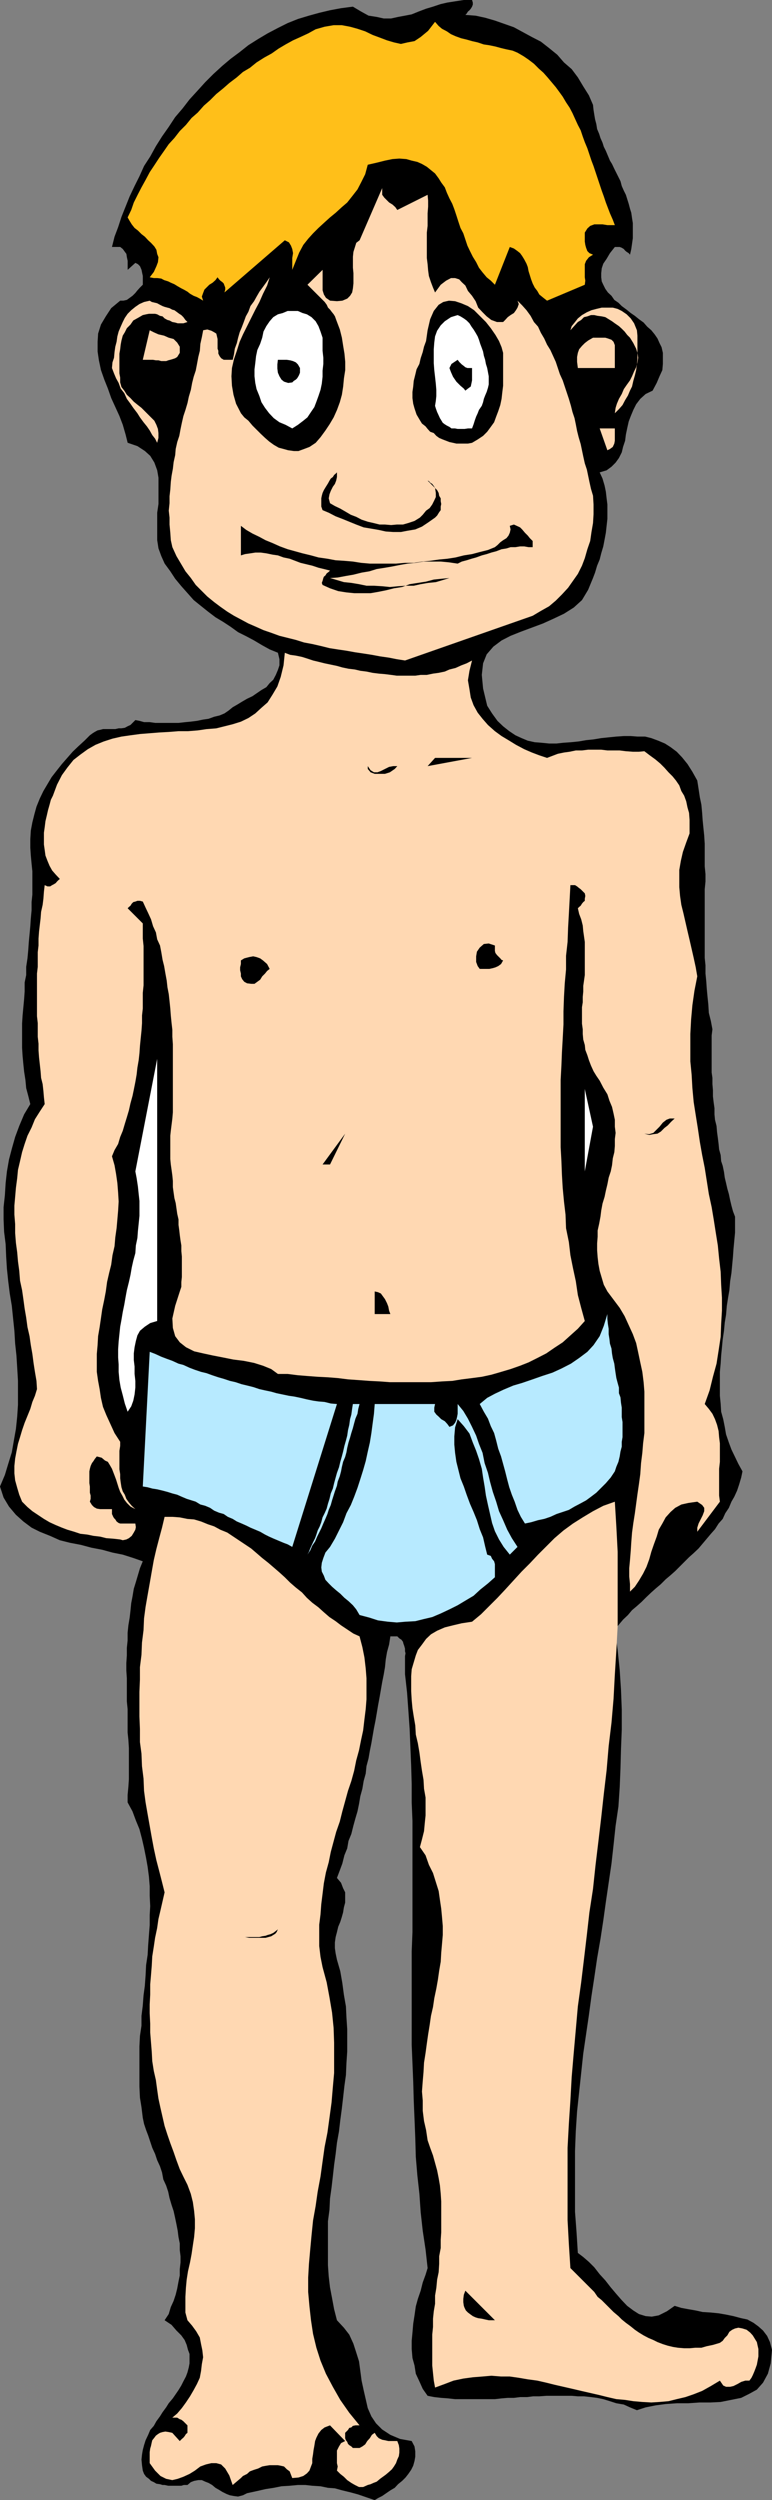 <?xml version="1.0" encoding="UTF-8" standalone="no"?>
<svg
   version="1.0"
   width="128.526mm"
   height="415.883mm"
   id="svg34"
   sodipodi:docname="Undies - Guy.wmf"
   xmlns:inkscape="http://www.inkscape.org/namespaces/inkscape"
   xmlns:sodipodi="http://sodipodi.sourceforge.net/DTD/sodipodi-0.dtd"
   xmlns="http://www.w3.org/2000/svg"
   xmlns:svg="http://www.w3.org/2000/svg">
  <rect width="100%" height="100%" fill="#808080" stroke="none"/>
  <sodipodi:namedview
     id="namedview34"
     pagecolor="#ffffff"
     bordercolor="#000000"
     borderopacity="0.25"
     inkscape:showpageshadow="2"
     inkscape:pageopacity="0.0"
     inkscape:pagecheckerboard="0"
     inkscape:deskcolor="#d1d1d1"
     inkscape:document-units="mm" />
  <defs
     id="defs1">
    <pattern
       id="WMFhbasepattern"
       patternUnits="userSpaceOnUse"
       width="6"
       height="6"
       x="0"
       y="0" />
  </defs>
  <path
     style="fill:#000000;fill-opacity:1;fill-rule:evenodd;stroke:none"
     d="m 297.02,0 0.485,1.616 v 1.293 l -0.485,1.293 -0.808,1.293 -0.808,0.969 -0.97,0.808 -0.808,1.293 -0.808,0.808 6.464,0.485 5.979,1.293 6.141,1.777 5.979,2.101 5.979,2.101 5.656,3.07 5.656,3.07 5.656,2.908 5.171,4.039 5.171,4.201 4.202,4.847 4.848,4.201 3.878,5.171 3.394,5.655 3.555,5.655 2.586,5.978 0.323,3.07 0.485,3.07 0.485,2.908 0.808,3.07 0.485,3.07 1.293,3.07 0.808,2.585 1.293,2.908 0.808,2.585 1.293,2.585 1.293,3.07 1.293,3.07 1.293,2.101 1.454,3.07 1.293,2.585 1.293,2.585 1.293,2.585 0.808,3.07 1.293,2.908 1.293,2.585 0.808,2.585 0.97,3.07 0.808,3.07 0.808,2.585 0.485,3.393 0.485,3.07 v 3.07 3.393 3.07 l -0.485,3.393 -0.485,3.393 -0.808,3.555 -0.808,-0.969 -1.293,-0.808 -0.97,-0.808 -0.808,-0.969 -1.293,-0.808 -1.293,-0.485 h -1.293 -1.778 l -3.07,3.878 -2.101,3.555 -2.101,3.07 -0.97,2.908 -0.323,3.07 v 2.585 l 0.323,2.585 0.97,2.101 1.293,2.585 1.616,2.262 2.262,2.101 1.778,2.585 2.586,1.777 2.101,2.101 3.07,2.262 2.586,2.101 2.586,1.777 2.586,2.101 2.909,2.101 2.262,2.585 2.586,2.262 2.101,2.585 1.778,2.585 1.293,2.908 1.293,2.585 0.808,3.555 v 3.07 3.878 l -0.323,3.878 -1.778,3.878 -1.778,4.201 -2.586,4.847 -4.363,2.101 -3.394,3.07 -2.586,3.393 -1.778,3.555 -1.616,3.878 -1.293,3.393 -0.97,4.363 -0.808,3.878 -0.485,3.878 -1.293,3.878 -0.808,3.393 -1.778,3.555 -2.101,2.908 -2.586,2.585 -3.07,2.262 -4.363,1.293 1.778,3.878 1.293,4.363 0.808,3.878 0.485,4.201 0.485,3.878 v 4.363 4.686 l -0.485,4.363 -0.485,4.363 -0.808,4.363 -0.808,4.201 -1.293,4.363 -0.97,3.878 -1.616,3.878 -1.293,4.363 -1.293,3.393 -3.07,7.433 -3.878,6.463 -5.171,4.686 -6.141,3.878 -6.464,3.07 -6.787,3.07 -6.949,2.585 -6.949,2.585 -6.464,2.585 -5.656,2.908 -5.171,3.878 -4.202,4.847 -2.262,5.655 -0.808,7.271 0.808,8.564 2.586,10.826 3.07,4.847 3.394,4.686 3.555,3.393 3.878,3.07 3.878,2.585 3.878,1.777 3.878,1.616 4.363,0.969 4.202,0.323 4.848,0.485 h 4.686 l 4.363,-0.485 4.686,-0.323 4.848,-0.485 4.686,-0.808 4.686,-0.485 4.848,-0.808 4.686,-0.485 4.848,-0.485 4.686,-0.323 h 4.363 l 4.202,0.323 h 4.848 l 3.878,0.969 4.363,1.616 4.202,1.777 3.555,2.262 3.878,2.908 3.394,3.555 3.394,4.201 3.07,4.847 3.07,5.494 0.808,5.171 0.808,5.332 0.97,4.686 0.485,5.171 0.323,4.686 0.485,4.847 0.485,4.686 0.323,5.171 v 4.847 4.686 4.686 l 0.485,4.847 v 4.686 l -0.485,4.847 v 4.686 5.171 4.363 4.686 4.847 5.171 4.686 4.686 4.847 l 0.485,4.686 v 5.171 l 0.485,4.847 0.323,4.686 0.485,5.171 0.485,4.686 0.323,5.332 1.293,5.171 0.97,5.171 -0.485,3.878 v 3.878 3.878 3.878 3.878 3.878 3.878 l 0.485,3.393 v 3.878 l 0.323,3.878 v 3.878 l 0.485,4.039 0.485,3.393 v 3.878 l 0.323,3.393 0.97,3.878 0.323,3.878 0.485,3.555 0.485,3.878 0.323,3.393 0.97,3.555 0.323,3.878 0.97,2.908 0.808,3.878 0.485,3.555 0.808,3.393 0.808,3.555 0.97,3.393 0.808,3.878 0.808,3.393 0.97,3.555 1.293,3.393 v 4.686 5.332 l -0.485,5.171 -0.485,5.171 -0.323,4.686 -0.485,5.171 -0.485,5.171 -0.808,5.171 -0.485,5.655 -0.808,4.686 -0.808,5.171 -0.485,5.655 -0.808,4.847 -0.485,5.171 -0.808,5.494 -0.485,5.171 -0.485,4.847 -0.323,5.171 -0.485,5.171 v 5.171 5.171 4.686 l 0.485,4.847 0.323,5.171 1.293,4.686 0.97,4.847 0.808,4.686 1.778,5.171 1.616,4.363 2.262,4.686 2.101,4.363 2.586,4.686 -0.808,3.878 -1.293,4.363 -1.293,3.878 -1.778,3.878 -1.778,3.07 -1.616,3.878 -2.262,3.393 -1.616,3.555 -2.586,2.908 -2.262,3.555 -2.586,2.908 -2.586,3.07 -2.586,3.07 -2.586,3.07 -3.07,2.908 -2.909,2.585 -3.07,3.07 -2.586,2.585 -3.07,3.07 -2.909,2.585 -3.07,2.585 -3.07,3.07 -3.07,2.585 -2.909,2.585 -3.07,2.909 -3.07,3.07 -2.909,2.585 -3.07,2.585 -2.586,3.07 -3.07,2.908 -2.586,3.07 -2.586,3.07 1.778,12.926 1.293,12.603 0.808,12.442 0.485,12.442 v 12.603 l -0.485,12.118 -0.323,12.118 -0.485,11.957 -0.808,12.118 -1.778,12.118 -1.293,12.118 -1.293,11.634 -1.778,12.118 -1.778,12.118 -1.616,11.634 -1.778,11.634 -2.101,12.118 -1.778,12.118 -1.778,11.634 -1.616,11.957 -1.778,12.118 -1.778,12.118 -1.293,12.118 -1.293,12.118 -1.293,12.118 -0.808,12.442 -0.485,12.442 v 12.603 12.442 13.088 l 0.97,12.926 0.808,12.926 3.394,2.585 3.555,3.07 3.394,3.393 3.394,4.363 3.555,3.878 3.394,4.363 3.555,4.201 3.394,3.878 3.394,3.555 3.878,2.909 3.555,2.262 4.202,1.293 3.878,0.323 4.363,-0.808 5.171,-2.585 4.848,-3.393 4.202,1.293 4.363,0.808 4.686,0.808 4.363,0.969 5.171,0.323 4.848,0.485 4.686,0.808 4.686,0.97 4.848,1.293 3.878,0.808 3.878,2.1 3.07,2.262 2.909,2.585 2.586,3.393 1.778,3.878 1.293,4.847 -0.808,8.564 -1.778,6.463 -3.07,5.655 -3.878,4.363 -4.686,2.585 -5.171,2.585 -6.464,1.293 -6.464,1.293 -6.464,0.323 h -6.949 l -6.949,0.485 h -7.272 l -6.949,0.485 -6.141,0.808 -6.464,1.293 -5.494,1.777 -4.363,-1.777 -3.878,-1.777 -4.686,-0.808 -4.04,-1.293 -4.202,-1.293 -3.878,-0.808 -3.878,-0.485 -4.363,-0.485 h -3.878 l -3.878,-0.323 h -4.363 -3.878 -3.878 -3.878 l -4.363,0.323 h -3.878 l -3.878,0.485 h -4.363 l -3.878,0.485 h -3.878 l -3.878,0.323 -4.202,0.485 h -3.878 -4.363 -3.878 -4.363 -4.363 -4.202 l -4.363,-0.485 -4.363,-0.323 -4.363,-0.485 -4.202,-0.808 -3.07,-4.363 -2.101,-4.686 -2.262,-4.847 -0.808,-5.17 -1.293,-4.686 -0.485,-5.655 v -5.17 l 0.485,-5.17 0.485,-5.655 0.808,-5.17 0.808,-5.655 1.293,-4.686 1.778,-5.17 1.293,-5.171 1.778,-4.847 1.293,-4.201 -1.293,-11.634 -1.778,-11.795 -1.293,-11.634 -0.808,-11.634 -1.293,-11.634 -0.97,-11.634 -0.323,-11.634 -0.485,-12.118 -0.485,-11.634 -0.323,-11.634 -0.485,-11.795 -0.485,-11.634 v -11.957 -11.795 -11.634 -11.634 -11.634 l 0.485,-12.118 v -11.149 -12.118 -11.634 -11.634 -11.795 -11.634 l -0.485,-11.634 v -11.634 l -0.323,-11.149 -0.485,-11.795 -0.485,-11.634 -0.808,-11.634 -0.808,-11.149 -1.293,-11.634 v -1.777 -1.293 -1.777 -1.293 -2.101 -1.293 -1.777 l 0.323,-1.777 -0.323,-1.293 v -1.616 l -0.485,-1.777 -0.485,-1.293 -0.323,-1.293 -0.97,-1.293 -1.293,-0.808 -1.293,-1.293 h -4.363 l -0.808,5.17 -1.293,4.686 -0.808,4.686 -0.485,4.847 -0.808,4.686 -0.97,4.847 -0.808,4.686 -0.808,4.686 -0.97,5.17 -0.808,4.847 -0.808,4.686 -0.97,4.847 -0.808,4.686 -0.808,4.686 -0.97,4.847 -0.808,4.686 -1.293,4.847 -0.485,4.686 -1.293,4.686 -0.808,4.847 -1.293,4.686 -0.808,4.847 -0.97,4.686 -1.293,4.363 -1.293,4.686 -1.293,5.17 -1.778,4.363 -0.808,4.686 -1.778,4.363 -1.293,5.17 -1.616,4.363 -1.778,4.686 2.586,3.07 1.293,3.393 1.293,2.585 v 3.555 2.908 l -0.808,3.07 -0.485,3.07 -0.808,2.908 -0.97,3.07 -1.293,3.07 -0.808,3.393 -0.808,3.07 -0.485,3.393 v 3.555 l 0.485,3.393 0.808,3.878 2.101,7.271 1.293,7.433 0.97,7.271 1.293,7.433 0.323,6.786 0.485,7.433 v 7.271 6.948 l -0.485,7.271 -0.323,7.433 -0.97,6.948 -0.808,7.271 -0.808,6.948 -0.97,7.271 -0.808,6.948 -1.293,7.271 -0.808,6.948 -0.97,6.948 -0.808,7.271 -0.808,6.948 -0.97,6.948 -0.323,6.948 -0.97,7.271 v 6.948 6.948 6.786 6.948 l 0.485,6.948 0.808,6.948 1.293,6.786 1.293,6.948 1.778,6.948 4.363,4.686 3.394,4.363 2.586,5.655 1.778,5.494 1.778,5.655 0.808,5.978 0.808,6.14 1.293,5.978 1.293,5.655 1.293,5.655 2.262,5.17 2.909,4.363 3.878,3.878 5.171,3.393 6.141,2.585 7.272,1.293 1.778,3.393 0.485,3.07 v 3.393 l -0.485,2.747 -0.808,2.909 -1.293,2.585 -1.778,2.585 -1.778,2.262 -2.101,2.1 -2.586,2.101 -2.101,2.262 -2.747,1.616 -2.586,1.777 -2.586,1.777 -2.586,1.293 -2.101,1.293 -5.171,-1.777 -5.171,-1.777 -4.686,-1.293 -5.333,-1.293 -4.686,-1.293 -4.363,-0.323 -4.686,-0.97 -5.171,-0.323 -4.363,-0.485 h -4.686 l -5.171,0.485 -5.171,0.323 -4.848,0.97 -5.171,0.808 -5.656,1.293 -5.979,1.293 -2.586,1.293 -3.07,0.808 -2.586,-0.323 -2.586,-0.485 -2.101,-0.808 -2.586,-1.293 -2.101,-1.293 -2.262,-1.293 -2.101,-1.777 -2.262,-1.293 -2.101,-0.808 -2.101,-0.97 h -2.262 l -2.586,0.485 -2.101,0.808 -2.101,1.777 h -2.262 l -1.616,0.485 h -2.262 -2.101 -1.778 -2.101 l -2.262,-0.485 h -1.293 l -1.616,-0.485 -2.262,-0.323 -1.616,-0.97 -1.778,-0.808 -1.293,-1.293 -1.778,-1.293 -1.293,-1.777 -0.808,-2.1 -0.485,-3.393 -0.323,-3.555 0.323,-3.07 0.485,-2.908 0.808,-3.07 0.97,-3.07 1.616,-3.393 1.293,-3.07 2.262,-2.585 1.616,-2.908 2.262,-3.07 1.616,-2.585 2.262,-3.07 1.616,-2.585 2.586,-3.07 1.778,-2.585 1.778,-2.585 1.778,-2.908 1.293,-2.585 1.616,-3.07 0.97,-2.585 0.808,-3.07 0.485,-2.585 v -2.585 -3.393 l -0.97,-2.585 -0.808,-3.07 -1.293,-3.07 -2.101,-2.908 -3.07,-3.07 -3.07,-3.555 -4.363,-2.908 2.586,-3.878 1.293,-4.363 1.778,-3.878 1.293,-3.878 0.97,-3.878 0.808,-4.363 0.808,-3.878 v -3.878 l 0.485,-4.363 v -3.878 l -0.485,-3.878 v -4.201 l -0.808,-4.039 -0.485,-3.878 -0.808,-4.201 -0.808,-3.878 -0.97,-4.363 -1.293,-3.878 -1.293,-4.363 -0.808,-3.878 -1.293,-3.878 -1.778,-3.878 -0.808,-4.363 -1.293,-3.878 -1.778,-3.878 -1.293,-3.878 -1.778,-3.878 -1.293,-3.878 -1.293,-3.878 -1.293,-3.393 -1.293,-3.878 -0.808,-3.878 -0.808,-6.625 -0.97,-5.979 -0.323,-6.948 v -5.979 -6.463 -6.463 -6.463 l 0.323,-6.463 0.97,-6.463 v -6.14 l 0.808,-6.463 0.485,-6.463 0.808,-5.978 0.485,-6.625 0.323,-6.463 0.97,-6.463 0.323,-5.978 0.485,-6.463 0.485,-6.14 v -6.463 l 0.323,-5.494 -0.323,-6.463 v -6.14 l -0.485,-5.978 -0.808,-6.14 -0.97,-5.494 -1.293,-6.463 -1.293,-5.655 -1.616,-6.14 -2.262,-5.494 -2.101,-5.655 -3.07,-5.655 v -4.686 l 0.485,-5.17 0.323,-4.847 v -4.686 -4.686 -4.847 -5.17 l -0.323,-5.17 -0.485,-4.686 v -4.847 -4.686 -5.17 l -0.485,-4.847 v -4.686 -4.686 -5.171 l -0.323,-4.847 v -4.686 l 0.323,-4.847 v -4.686 l 0.485,-4.686 v -4.847 l 0.485,-4.686 0.808,-4.847 0.485,-4.201 0.485,-4.847 0.808,-4.201 0.808,-4.847 1.293,-4.201 1.293,-4.363 1.293,-4.363 1.778,-4.363 -5.979,-2.101 -6.626,-2.101 -6.464,-1.293 -6.464,-1.777 -6.787,-1.293 -6.626,-1.777 -6.787,-1.293 -6.464,-1.616 -6.141,-2.747 -6.464,-2.585 -5.171,-2.585 -5.171,-3.878 -4.686,-4.201 L 5.656,947.176 2.262,941.521 0,934.573 l 3.07,-7.271 2.101,-6.948 2.262,-7.271 1.293,-7.433 1.293,-7.271 0.808,-7.756 0.485,-7.433 v -7.271 -7.756 l -0.485,-8.241 -0.485,-7.756 -0.808,-7.433 -0.485,-8.079 -0.808,-7.756 -0.808,-7.917 -1.293,-7.756 -0.97,-7.756 -0.808,-7.756 -0.485,-7.756 -0.323,-7.756 -0.97,-7.756 -0.323,-7.756 v -7.756 l 0.808,-7.433 0.485,-7.756 0.808,-7.271 1.293,-7.433 1.778,-6.786 2.101,-7.433 2.586,-6.948 3.07,-7.271 3.878,-6.463 -1.293,-5.171 -1.293,-4.847 -0.485,-5.171 -0.808,-5.171 -0.485,-4.686 -0.485,-5.171 -0.323,-5.171 v -4.847 -5.171 -5.171 l 0.323,-5.171 0.485,-5.171 0.485,-5.171 0.323,-4.686 v -5.655 l 0.97,-4.686 v -5.171 l 0.808,-5.332 0.485,-5.171 0.323,-4.686 0.485,-5.171 0.485,-5.171 0.323,-4.847 0.485,-5.171 v -5.171 l 0.485,-4.686 v -4.686 -5.171 -4.847 l -0.485,-4.686 -0.485,-5.171 -0.323,-4.847 v -5.494 l 0.323,-5.332 0.97,-5.171 1.293,-5.171 1.293,-4.686 2.101,-5.171 2.262,-4.686 2.586,-4.363 2.586,-4.363 3.394,-4.363 3.07,-3.878 3.394,-3.878 3.394,-3.878 3.555,-3.393 3.878,-3.555 3.394,-3.393 1.778,-1.293 1.293,-0.808 1.778,-0.969 1.616,-0.323 1.778,-0.485 h 2.101 1.778 2.101 1.778 l 2.101,-0.485 h 1.778 l 2.101,-0.323 1.778,-0.969 1.778,-0.808 1.293,-1.293 1.778,-1.777 2.586,0.485 2.909,0.808 h 3.555 l 3.394,0.485 h 3.394 3.878 3.555 3.878 l 4.363,-0.485 3.394,-0.323 3.878,-0.485 3.878,-0.808 3.394,-0.485 3.555,-1.293 3.394,-0.808 3.07,-1.293 2.586,-1.777 2.586,-2.101 3.07,-1.777 2.909,-1.777 3.07,-1.777 3.394,-1.616 2.586,-1.777 3.07,-2.101 3.07,-1.777 2.101,-2.585 2.262,-2.101 1.616,-3.07 1.293,-3.07 0.97,-2.908 v -3.878 l -0.97,-4.039 -5.171,-2.101 -4.686,-2.585 -5.171,-3.07 -4.848,-2.585 -5.171,-2.585 -4.686,-3.393 -4.686,-3.07 -4.848,-2.908 -4.686,-3.555 -4.848,-3.878 -4.202,-3.393 -3.878,-4.363 -3.878,-4.363 -3.878,-4.686 -3.07,-4.686 -3.555,-4.847 -2.101,-4.686 -1.778,-4.847 -0.808,-5.171 v -5.494 -5.655 -6.14 l 0.808,-5.494 v -5.171 -6.14 -5.171 l -0.808,-4.686 -1.778,-4.847 -2.586,-4.201 -3.394,-3.07 -4.686,-3.07 -6.141,-2.101 -1.293,-5.171 -1.778,-6.14 -2.101,-5.494 -2.586,-5.655 -2.586,-5.655 -2.101,-5.978 -2.262,-5.655 -2.101,-5.978 -1.293,-6.14 -0.808,-5.494 v -6.14 l 0.323,-5.171 1.778,-5.655 3.07,-5.171 3.394,-5.171 5.656,-4.686 h 2.101 l 2.101,-0.485 1.778,-1.293 1.778,-1.293 1.778,-1.777 1.293,-1.616 1.616,-1.777 1.778,-1.777 v -1.616 -2.262 -1.616 l -0.485,-2.262 -0.323,-1.616 -0.97,-2.262 -1.293,-1.293 -1.616,-0.808 -4.848,4.363 v -1.777 -1.777 -2.101 l -0.485,-2.262 -0.323,-2.101 -0.97,-1.293 -1.293,-1.777 -1.616,-1.293 H 70.458 l 1.616,-6.463 2.262,-5.978 2.101,-6.463 2.586,-6.463 2.586,-6.463 3.07,-6.463 3.07,-6.14 2.909,-6.463 3.878,-5.978 3.555,-6.463 3.878,-6.14 4.202,-5.978 4.04,-6.14 4.686,-5.494 4.363,-5.655 5.171,-5.655 4.686,-5.171 5.171,-5.171 5.656,-5.171 5.171,-4.363 5.656,-4.201 5.494,-4.363 6.141,-3.878 5.979,-3.555 6.464,-3.393 6.141,-3.07 6.464,-2.585 6.949,-2.101 6.464,-1.777 6.787,-1.616 6.949,-1.293 7.434,-0.969 5.171,3.07 4.686,2.585 5.171,0.808 4.363,0.969 h 4.686 l 4.363,-0.969 4.363,-0.808 4.202,-0.808 4.363,-1.777 4.686,-1.777 4.363,-1.293 4.848,-1.616 4.202,-0.969 5.171,-0.808 L 291.849,0 Z"
     id="path1" />
  <path
     style="fill:#ffbf19;fill-opacity:1;fill-rule:evenodd;stroke:none"
     d="m 325.624,33.124 3.878,2.262 3.07,2.101 3.394,2.585 3.07,3.07 2.909,2.585 2.586,2.908 2.586,3.07 2.586,3.07 2.262,3.07 2.101,2.908 2.101,3.555 2.262,3.393 1.778,3.393 1.616,3.555 1.778,3.878 1.778,3.393 1.293,3.878 1.293,3.555 1.616,3.878 1.293,3.878 1.293,3.878 1.293,3.393 1.293,3.878 1.293,3.878 1.293,3.878 1.293,3.878 1.293,3.555 1.293,3.878 1.293,3.393 1.293,3.393 1.778,4.039 1.293,3.393 h -2.101 -2.586 l -3.07,-0.485 h -2.586 -2.586 l -2.586,0.969 -1.778,1.616 -1.616,2.585 v 1.777 2.101 1.777 l 0.323,2.101 0.485,1.777 0.808,2.101 1.293,1.293 2.262,0.969 -2.586,1.616 -1.778,2.262 -0.808,2.101 v 2.585 2.585 3.07 l 0.323,2.101 -0.323,2.585 -23.755,10.018 -2.262,-1.777 -2.586,-2.101 -1.293,-2.262 -1.616,-2.101 -1.293,-2.585 -0.97,-2.585 -0.808,-2.585 -0.808,-2.585 -0.485,-2.585 -0.808,-2.101 -1.454,-2.747 -1.293,-2.101 -1.293,-1.777 -1.616,-1.293 -2.262,-1.616 -2.586,-0.969 -9.373,23.752 -2.586,-2.585 -2.586,-2.101 -2.586,-3.07 -2.262,-2.908 -1.778,-3.555 -2.101,-3.393 -1.778,-3.555 -1.616,-3.393 -1.293,-3.878 -1.293,-3.878 -1.778,-3.393 -1.293,-3.878 -1.293,-4.039 -1.293,-3.878 -1.293,-3.393 -1.778,-3.393 -1.616,-3.555 -1.293,-3.393 -2.262,-3.07 -1.616,-2.585 -2.262,-3.07 -2.586,-2.101 -2.586,-2.101 -3.07,-1.777 -2.909,-1.293 -3.555,-0.808 -3.394,-0.969 -4.363,-0.323 -4.363,0.323 -4.686,0.969 -5.171,1.293 -5.656,1.293 -1.616,5.978 -2.586,5.171 -2.262,4.363 -3.394,4.363 -3.07,3.878 -3.394,2.908 -3.878,3.555 -3.555,2.908 -3.394,3.07 -3.878,3.555 -3.394,3.393 -3.07,3.393 -3.07,3.878 -2.586,4.847 -2.101,5.171 -2.262,5.655 v -2.262 -2.585 -2.585 l 0.485,-3.07 -0.485,-2.585 -0.808,-2.101 -1.293,-2.101 -2.586,-1.293 -37.976,32.801 0.485,-1.777 v -1.293 l -0.485,-1.293 -0.485,-1.293 -0.808,-0.808 -1.293,-0.969 -0.808,-0.808 -0.97,-1.293 -1.293,1.777 -1.778,1.616 -2.101,1.293 -1.778,1.777 -1.293,1.293 -0.808,2.101 -0.808,2.262 0.808,2.585 -2.101,-1.293 -1.778,-0.969 -2.101,-0.808 -2.262,-1.293 -1.616,-1.293 -2.262,-1.293 -1.616,-0.808 -2.262,-1.293 -2.101,-1.293 -2.262,-0.969 -1.616,-0.808 -2.586,-0.808 -1.778,-0.969 -2.586,-0.323 H 96.798 l -2.586,-0.485 2.586,-3.393 1.616,-3.555 0.97,-2.585 0.323,-3.07 -0.808,-2.101 -0.485,-2.585 -1.293,-2.101 -2.101,-2.262 -1.778,-1.616 -2.101,-2.262 -2.101,-1.616 -2.262,-2.262 -2.101,-1.616 -1.778,-2.262 -1.293,-2.101 -1.293,-2.262 2.262,-4.686 1.616,-4.686 2.586,-5.171 2.262,-4.363 2.586,-4.686 2.586,-4.847 2.909,-4.363 3.07,-4.686 3.07,-4.363 2.909,-4.201 3.555,-3.878 3.394,-4.363 3.878,-3.878 3.555,-4.363 3.878,-3.393 3.878,-4.363 3.878,-3.393 3.878,-3.878 4.363,-3.555 3.878,-3.393 4.686,-3.555 3.878,-3.393 4.363,-2.585 4.202,-3.393 4.848,-3.07 4.686,-2.585 4.363,-3.07 4.363,-2.585 4.686,-2.585 4.686,-2.101 4.848,-2.262 4.686,-2.585 5.656,-1.616 5.656,-0.969 h 5.171 l 5.171,0.969 4.686,1.293 4.848,1.616 4.686,2.262 4.363,1.616 4.686,1.777 4.363,1.293 4.363,0.969 4.202,-0.969 4.363,-0.808 3.878,-2.585 4.686,-3.878 4.363,-5.655 2.262,2.585 2.101,1.777 3.07,1.616 2.586,1.777 2.909,1.293 3.555,1.293 3.394,0.808 3.394,0.969 3.555,0.808 3.878,1.293 3.394,0.485 3.878,0.808 3.555,0.969 3.394,0.808 3.878,0.808 z"
     id="path2" />
  <path
     style="fill:#ffd8b2;fill-opacity:1;fill-rule:evenodd;stroke:none"
     d="m 249.995,132.01 19.069,-9.533 0.323,3.555 v 3.878 l -0.323,4.201 v 4.039 3.878 l -0.485,4.201 v 3.878 3.878 4.363 3.878 l 0.485,3.878 0.323,3.878 0.485,3.555 1.293,3.878 1.293,3.393 1.293,3.07 3.555,-4.847 3.394,-2.585 3.07,-1.616 h 2.586 l 2.586,0.808 1.616,1.777 2.262,2.101 1.616,3.393 2.586,3.07 2.262,3.393 1.616,4.039 2.747,2.908 2.586,2.585 2.909,2.262 3.555,1.293 h 3.878 l 1.293,-1.293 1.616,-1.777 1.778,-1.293 2.101,-1.293 1.293,-1.777 0.97,-1.616 0.808,-2.262 -0.808,-2.101 2.909,2.908 2.747,3.07 2.586,3.555 2.101,3.878 2.586,2.908 1.778,3.878 2.101,3.555 1.778,3.878 2.101,3.393 1.778,3.878 1.616,3.555 1.293,3.878 1.293,3.878 1.778,3.878 1.293,3.878 1.293,3.878 1.293,3.878 1.293,4.363 0.97,3.878 1.293,3.878 0.808,3.878 0.808,4.201 0.97,3.878 1.293,4.363 0.808,3.878 0.808,3.878 0.97,4.363 1.293,3.878 0.808,3.878 0.808,3.878 0.97,4.363 1.293,4.363 0.323,5.494 v 6.14 l -0.323,5.494 -0.97,5.655 -0.808,5.655 -1.778,5.171 -1.616,5.655 -1.778,4.686 -2.586,5.171 -3.07,4.363 -3.07,4.363 -3.878,4.201 -3.878,3.878 -4.202,3.555 -5.171,2.908 -5.171,3.07 -80.315,28.115 -5.171,-0.808 -4.848,-0.969 -5.656,-0.808 -5.171,-0.969 -5.171,-0.808 -5.494,-0.808 -5.333,-0.969 -5.494,-0.808 -5.171,-0.808 -5.171,-1.293 -5.656,-1.293 -5.171,-0.969 -5.171,-1.616 -5.171,-1.293 -5.171,-1.293 -4.848,-1.777 -5.171,-1.777 -4.686,-2.101 -4.848,-2.101 -4.202,-2.262 -4.848,-2.585 -4.202,-2.585 -4.363,-3.07 -3.878,-2.908 -4.363,-3.555 -3.394,-3.393 -3.878,-3.878 -3.07,-4.363 -3.394,-4.201 -2.586,-4.363 -3.07,-5.171 -2.586,-5.655 -0.97,-4.363 -0.323,-4.686 -0.485,-5.171 v -4.363 l -0.485,-4.363 0.485,-4.686 v -4.363 l 0.485,-4.201 0.323,-4.847 0.485,-3.878 0.808,-4.363 0.485,-4.201 0.97,-4.363 0.323,-3.878 0.97,-4.363 1.293,-3.878 0.808,-4.363 0.808,-3.878 0.97,-4.201 1.293,-3.878 1.293,-4.363 0.808,-3.878 1.293,-4.363 0.808,-4.363 0.97,-3.878 1.293,-3.878 0.808,-4.201 0.808,-4.363 0.97,-3.878 0.323,-4.363 0.97,-4.363 0.808,-4.201 2.586,-0.485 2.586,0.808 1.778,0.969 1.293,0.808 0.323,1.293 0.485,2.101 v 1.777 2.101 2.262 l 0.485,1.293 v 1.777 l 0.808,1.616 0.97,1.293 1.616,0.969 h 2.586 3.07 l 0.808,-3.555 0.485,-3.393 1.293,-3.555 0.808,-3.393 0.97,-3.393 1.293,-3.07 1.293,-3.393 1.293,-3.555 1.616,-2.908 1.293,-3.555 2.262,-3.07 1.616,-2.908 1.778,-3.07 2.262,-3.07 2.101,-2.908 2.101,-3.07 -1.616,5.171 -2.586,5.171 -2.262,5.171 -2.586,4.847 -2.586,5.171 -2.586,5.171 -2.586,5.171 -2.101,4.686 -1.778,5.655 -1.778,5.171 -1.293,5.655 -0.323,5.171 0.323,5.978 0.97,5.655 1.616,5.655 3.07,5.978 2.101,2.585 2.586,2.101 2.586,3.07 2.586,2.585 2.586,2.585 2.747,2.585 2.586,2.262 2.909,2.101 3.07,1.777 3.07,0.808 2.909,0.808 3.555,0.485 h 2.909 l 3.555,-1.293 3.394,-1.293 3.878,-2.585 3.07,-3.555 3.07,-4.201 2.586,-3.878 2.586,-4.363 2.101,-4.686 1.778,-4.847 1.293,-4.686 0.808,-5.171 0.485,-5.171 0.808,-5.171 v -5.171 l -0.485,-5.171 -0.808,-4.847 -0.808,-5.171 -1.293,-5.171 -1.778,-4.686 -0.485,-1.293 -0.808,-2.262 -0.808,-1.293 -1.293,-1.616 -0.97,-1.293 -1.293,-1.293 -0.808,-1.777 -1.293,-1.777 -1.293,-1.293 -1.293,-1.293 -1.293,-1.293 -1.293,-1.293 -1.778,-1.777 -1.293,-1.293 -1.293,-1.293 -1.293,-1.293 9.534,-9.372 v 2.101 2.585 3.07 2.585 2.585 l 0.808,2.585 1.293,2.101 2.586,1.777 4.363,0.323 3.394,-0.323 3.07,-1.293 1.778,-1.777 1.293,-2.101 0.485,-2.585 0.323,-3.07 v -3.07 -3.393 l -0.323,-3.393 v -3.555 -3.393 l 0.323,-3.07 0.97,-3.07 0.808,-2.585 2.101,-1.616 14.221,-32.801 v 2.101 2.101 l 1.293,1.777 1.293,1.293 1.778,1.777 2.101,1.293 1.778,1.616 z"
     id="path3" />
  <path
     style="fill:#ffd8b2;fill-opacity:1;fill-rule:evenodd;stroke:none"
     d="m 117.968,202.458 -2.586,0.808 h -1.778 -1.778 l -1.616,-0.485 -1.778,-0.323 -1.778,-0.969 -1.293,-0.323 -1.778,-0.969 -1.293,-1.293 -1.616,-0.323 -1.778,-0.969 -1.293,-0.323 h -2.101 -1.778 l -1.778,0.323 -2.101,0.485 -3.07,1.777 -2.909,1.616 -1.778,2.585 -2.262,2.262 -1.293,2.585 -1.293,2.101 -0.808,3.07 -0.485,2.585 -0.323,2.908 -0.485,2.747 v 3.393 3.07 2.908 3.07 l 0.485,2.585 v 3.07 l 0.808,2.908 1.778,2.262 1.616,2.585 2.262,2.101 2.101,2.262 2.586,2.101 2.262,1.777 2.101,2.101 2.101,2.101 2.262,2.262 1.616,1.616 1.293,2.585 0.97,2.585 0.323,2.585 v 3.07 l -0.808,3.07 -1.293,-2.585 -1.778,-2.262 -1.616,-2.908 -1.778,-2.585 -2.101,-2.585 -2.262,-3.07 -1.616,-2.585 -2.586,-3.393 -1.778,-2.585 -2.262,-3.07 -1.616,-3.555 -2.262,-2.908 -1.293,-3.555 -1.616,-2.908 -1.293,-3.07 -1.293,-3.393 0.323,-3.555 0.97,-2.908 0.323,-3.555 0.485,-3.393 0.808,-3.07 0.485,-3.393 0.808,-3.07 1.293,-3.07 1.293,-2.908 1.293,-2.585 1.778,-2.585 2.262,-2.262 2.586,-2.101 2.586,-1.777 2.909,-1.293 3.555,-0.808 1.293,0.808 2.101,0.485 1.293,0.323 1.778,0.969 1.616,0.808 1.293,0.485 1.778,0.485 1.293,0.323 1.778,0.969 1.293,0.323 1.778,1.293 1.293,0.969 1.293,0.808 1.293,1.293 1.293,1.777 z"
     id="path4" />
  <path
     style="fill:#000000;fill-opacity:1;fill-rule:evenodd;stroke:none"
     d="m 316.574,221.848 v 3.878 4.363 3.878 4.201 4.363 l -0.485,3.878 -0.485,4.363 -0.808,3.878 -1.293,3.878 -1.293,3.393 -1.293,3.555 -2.101,2.908 -2.262,3.07 -2.586,2.585 -3.394,2.262 -3.555,2.101 -2.586,0.485 h -2.586 -2.101 -2.586 l -2.101,-0.485 -2.262,-0.485 -2.101,-0.808 -2.101,-0.808 -2.262,-0.969 -1.778,-1.293 -1.616,-1.777 -2.262,-0.808 -1.616,-1.777 -1.293,-1.616 -2.262,-1.777 -1.293,-2.101 -2.101,-3.555 -1.293,-3.878 -0.808,-2.908 -0.485,-3.555 v -3.878 l 0.485,-3.393 0.323,-3.555 0.97,-3.878 0.808,-3.393 1.778,-3.393 0.808,-3.555 1.293,-3.878 0.808,-3.393 1.293,-3.555 0.485,-3.393 0.485,-3.393 1.616,-6.948 2.262,-5.171 3.07,-3.878 2.909,-1.777 3.555,-0.808 3.878,0.323 3.878,1.293 4.202,1.777 3.878,2.585 3.555,3.555 3.878,3.878 3.07,3.878 2.909,4.201 2.262,3.878 1.616,3.878 z"
     id="path5" />
  <path
     style="fill:#ffffff;fill-opacity:1;fill-rule:evenodd;stroke:none"
     d="m 202.969,212.315 v 4.363 3.878 l 0.485,4.363 v 3.878 l -0.485,4.201 v 3.878 l -0.485,4.363 -0.808,3.878 -1.293,3.878 -1.293,3.555 -1.293,3.393 -2.101,3.07 -2.262,3.393 -2.586,2.101 -3.394,2.585 -3.555,2.262 -4.202,-2.262 -3.878,-1.616 -3.555,-2.585 -2.909,-3.07 -2.586,-3.393 -2.262,-3.555 -1.293,-3.878 -1.778,-4.363 -0.808,-3.878 -0.485,-4.201 v -4.363 l 0.485,-3.878 0.485,-4.363 0.808,-3.878 1.778,-3.878 1.293,-3.878 0.808,-3.878 1.778,-3.393 2.101,-3.07 2.262,-2.585 2.909,-1.777 3.07,-0.808 3.07,-1.293 h 2.909 3.555 l 2.909,1.293 2.747,0.808 2.909,1.777 2.586,2.585 1.778,3.07 1.293,3.393 z"
     id="path6" />
  <path
     style="fill:#ffd8b2;fill-opacity:1;fill-rule:evenodd;stroke:none"
     d="m 400.768,207.629 0.323,3.393 v 3.878 3.878 3.555 3.393 l -0.323,3.393 -0.485,3.555 -0.808,3.393 -0.97,3.393 -0.808,3.555 -1.293,2.585 -1.293,3.07 -1.778,2.908 -1.616,3.07 -2.262,2.585 -2.586,2.585 0.485,-3.393 0.808,-2.585 1.293,-3.07 1.778,-3.07 1.293,-3.07 1.778,-2.585 2.101,-2.908 1.293,-2.585 1.293,-3.07 1.293,-2.585 0.808,-3.07 0.485,-2.908 -0.485,-3.07 -0.808,-2.585 -1.778,-3.555 -2.101,-3.393 -1.778,-1.777 -1.616,-2.101 -1.778,-1.777 -1.778,-1.616 -2.586,-1.777 -1.778,-1.293 -2.101,-1.293 -2.101,-1.293 -2.262,-0.485 -2.586,-0.323 -2.101,-0.485 h -2.101 l -2.262,0.808 -2.101,0.485 -1.778,1.777 -2.101,1.293 -4.686,5.171 0.808,-2.585 2.101,-2.585 1.778,-2.262 2.586,-2.101 3.07,-1.777 2.909,-1.293 3.07,-0.808 3.394,-0.808 h 3.555 3.394 l 3.07,0.808 2.586,1.293 3.07,2.101 2.586,2.585 2.101,3.07 z"
     id="path7" />
  <path
     style="fill:#ffffff;fill-opacity:1;fill-rule:evenodd;stroke:none"
     d="m 306.555,231.381 0.485,2.585 0.485,2.585 v 2.585 2.585 l -0.485,2.101 -0.808,2.585 -0.97,2.262 -0.808,2.101 -0.485,2.101 -0.808,2.262 -1.778,2.585 -0.808,2.101 -0.97,2.101 -0.808,2.262 -0.808,2.585 -0.97,2.585 h -2.586 l -2.101,0.323 h -2.586 -1.778 l -1.616,-0.323 h -2.262 l -1.293,-0.969 -1.616,-0.808 -1.293,-0.808 -1.293,-0.969 -0.97,-1.616 -0.808,-1.293 -0.808,-1.777 -0.97,-2.101 -0.808,-2.262 -0.485,-1.616 0.485,-3.07 0.323,-3.07 v -3.878 l -0.323,-3.878 -0.485,-4.363 -0.485,-4.201 -0.323,-4.363 v -4.363 -4.363 l 0.323,-4.201 0.485,-3.878 1.293,-3.555 2.262,-3.393 2.586,-2.585 3.878,-2.585 4.202,-1.293 1.778,0.808 2.101,1.293 1.778,1.293 1.778,1.777 1.293,2.101 1.293,1.777 1.293,2.101 1.293,2.262 0.808,2.101 0.808,2.585 0.97,2.585 0.808,2.262 0.485,2.585 0.808,2.585 0.485,2.585 z"
     id="path8" />
  <path
     style="fill:#ffd8b2;fill-opacity:1;fill-rule:evenodd;stroke:none"
     d="m 113.12,221.848 -0.808,1.293 -0.808,1.293 -1.293,0.808 -1.454,0.485 -1.616,0.485 -1.293,0.323 -1.293,0.485 h -1.778 -1.293 l -1.778,-0.485 h -1.616 l -1.778,-0.323 h -1.778 -1.293 -2.101 -1.293 l 4.363,-18.582 2.586,1.293 2.909,1.293 3.555,0.808 2.909,1.293 3.07,0.808 2.262,2.262 1.616,2.585 z"
     id="path9" />
  <path
     style="fill:#ffd8b2;fill-opacity:1;fill-rule:evenodd;stroke:none"
     d="m 386.87,217.001 v 14.381 h -23.27 l -0.485,-3.878 v -3.07 l 0.485,-2.585 0.808,-2.262 1.778,-2.101 1.778,-1.777 2.101,-1.616 3.07,-1.777 h 1.616 1.778 2.101 2.262 l 1.616,0.485 2.262,0.808 1.293,1.293 z"
     id="path10" />
  <path
     style="fill:#000000;fill-opacity:1;fill-rule:evenodd;stroke:none"
     d="m 188.749,231.381 v 1.293 1.616 l -0.485,1.293 -0.485,0.969 -0.808,1.293 -0.808,0.808 -1.293,0.808 -0.97,0.969 -2.586,0.323 -2.586,-0.808 -1.616,-1.293 -1.293,-2.101 -0.97,-2.262 -0.323,-2.585 v -2.585 l 0.323,-2.908 h 1.778 2.101 1.778 l 2.101,0.323 1.778,0.485 1.778,0.808 1.293,1.293 z"
     id="path11" />
  <path
     style="fill:#000000;fill-opacity:1;fill-rule:evenodd;stroke:none"
     d="m 297.02,231.381 v 1.616 2.262 1.616 2.262 l -0.323,1.616 -0.485,2.262 -1.778,1.293 -1.616,1.293 -0.97,-1.293 -2.101,-1.777 -2.586,-2.585 -2.101,-3.07 -1.293,-2.908 -0.97,-2.585 1.293,-2.585 3.878,-2.585 0.97,1.293 0.808,0.808 0.808,0.808 1.293,0.969 0.97,0.808 1.293,0.485 h 1.616 z"
     id="path12" />
  <path
     style="fill:#ffd8b2;fill-opacity:1;fill-rule:evenodd;stroke:none"
     d="m 386.87,269.352 v 1.293 2.101 2.101 2.262 l -0.323,1.777 -0.97,2.101 -1.778,1.293 -1.616,0.808 -4.848,-13.734 z"
     id="path13" />
  <path
     style="fill:#000000;fill-opacity:1;fill-rule:evenodd;stroke:none"
     d="m 212.019,296.982 v 2.908 l -0.485,2.262 -0.808,2.101 -1.293,1.777 -1.293,2.585 -0.808,2.101 -0.485,2.585 0.808,3.07 3.07,1.777 3.394,1.616 3.07,1.777 3.555,2.101 3.394,1.293 3.394,1.777 3.878,1.293 3.555,0.808 3.878,0.969 h 3.394 l 3.878,0.323 3.555,-0.323 h 3.878 l 3.394,-0.969 3.878,-1.293 3.394,-2.101 1.778,-1.777 2.101,-2.585 2.262,-1.616 1.616,-2.262 1.293,-2.585 0.97,-2.101 v -2.585 l -0.485,-3.07 -4.686,-4.686 0.808,0.323 0.808,0.969 1.293,0.808 0.97,1.293 0.808,1.293 1.293,1.293 0.97,1.777 0.323,1.777 0.97,1.616 v 1.777 l 0.323,1.777 -0.323,1.616 v 2.262 l -0.97,1.293 -1.293,2.101 -1.293,1.293 -4.363,3.07 -3.878,2.585 -4.202,1.777 -4.848,0.808 -4.202,0.808 h -4.848 l -4.686,-0.323 -4.363,-0.969 -4.686,-0.808 -4.848,-0.808 -4.686,-1.777 -4.363,-1.777 -4.363,-1.777 -4.202,-1.616 -4.363,-2.262 -3.878,-1.616 -0.808,-2.262 v -1.616 -2.262 -1.293 l 0.323,-1.616 0.485,-1.777 0.808,-1.777 0.97,-1.616 0.808,-1.293 0.808,-1.293 0.97,-1.777 0.808,-1.293 1.293,-0.969 0.808,-1.293 0.97,-0.808 z"
     id="path14" />
  <path
     style="fill:#000000;fill-opacity:1;fill-rule:evenodd;stroke:none"
     d="m 311.403,344.002 1.616,-1.293 1.778,-1.777 1.778,-1.293 2.101,-1.293 1.293,-1.616 0.808,-1.777 0.485,-2.101 -0.485,-2.262 2.586,-0.808 1.778,0.808 2.101,0.969 1.293,1.293 1.778,2.101 1.778,1.777 1.293,1.616 1.778,1.777 v 3.878 h -2.586 l -2.747,-0.485 h -2.586 l -2.909,0.485 h -3.07 l -2.586,0.808 -3.07,0.485 -3.394,1.293 -3.07,0.808 -2.909,0.969 -3.07,0.808 -3.555,1.293 -2.909,0.808 -3.07,0.969 -3.07,0.808 -2.586,1.293 -5.494,-0.808 -5.171,-0.485 h -5.333 -5.494 l -4.848,0.808 -5.171,0.485 -4.686,0.808 -4.848,0.969 -4.686,0.808 -5.171,0.808 -4.686,1.454 -4.848,0.808 -5.171,1.293 -4.686,0.808 -5.171,0.969 -4.848,0.323 4.363,1.293 4.363,1.293 4.686,0.485 4.848,0.808 4.686,0.969 h 4.686 l 5.171,0.323 4.848,0.485 5.171,-0.485 4.686,-0.323 h 5.171 l 4.363,-0.969 4.686,-0.808 4.848,-0.485 4.363,-1.293 4.202,-1.293 -5.171,0.485 -4.686,0.485 -4.848,1.293 -5.171,0.808 -5.171,0.808 -4.686,1.777 -5.171,0.808 -5.171,1.293 -4.848,0.969 -4.686,0.808 h -5.171 -5.171 l -4.848,-0.485 -5.171,-0.808 -5.171,-1.777 -4.686,-2.101 -0.485,-1.293 0.485,-1.293 0.485,-1.777 0.323,-0.808 0.97,-0.808 0.808,-1.293 1.293,-0.969 0.808,-0.808 -3.878,-0.969 -3.394,-0.808 -3.878,-1.293 -3.394,-0.808 -4.04,-0.969 -3.394,-1.293 -3.394,-1.293 -3.878,-0.808 -3.555,-1.293 -3.394,-0.485 -3.878,-0.808 -3.555,-0.485 h -3.394 l -3.07,0.485 -3.394,0.485 -2.586,0.808 v -18.582 l 3.394,2.585 3.878,2.262 4.363,2.101 3.878,2.101 4.363,1.777 4.686,2.101 4.848,1.777 4.686,1.293 4.686,1.293 5.333,1.293 4.686,1.293 5.656,0.808 5.171,0.969 5.171,0.323 5.656,0.485 5.171,0.808 5.494,0.485 h 5.656 5.171 5.656 l 5.656,-0.485 h 5.494 l 5.171,-0.808 5.171,-0.485 5.656,-0.808 5.171,-0.485 5.171,-0.808 5.171,-1.293 5.171,-0.808 4.848,-1.293 5.171,-1.293 z"
     id="path15" />
  <path
     style="fill:#ffd8b2;fill-opacity:1;fill-rule:evenodd;stroke:none"
     d="m 297.02,415.258 -1.616,6.463 -0.97,5.978 0.97,5.655 0.808,5.171 1.778,4.847 2.586,4.686 3.07,3.878 3.394,3.878 4.363,3.878 4.202,3.07 4.848,2.908 4.202,2.585 5.171,2.747 4.848,2.101 4.686,1.777 4.848,1.616 3.394,-1.293 3.394,-1.293 3.878,-0.808 3.555,-0.485 3.878,-0.808 h 3.878 l 3.878,-0.485 h 3.878 4.363 l 3.878,0.485 h 3.878 3.878 l 3.878,0.485 4.363,0.323 h 3.878 l 3.394,-0.323 3.394,2.585 3.555,2.585 3.07,2.585 2.586,2.585 2.586,2.908 2.586,2.585 2.101,2.585 2.101,3.07 1.293,3.555 1.778,2.908 1.293,3.555 0.808,3.878 0.97,3.393 0.323,4.363 v 3.878 4.686 l -2.101,5.655 -2.101,5.978 -1.293,5.655 -0.97,5.655 v 5.655 5.171 l 0.485,5.494 0.808,5.655 1.293,5.171 1.293,5.655 1.293,5.655 1.293,5.494 1.293,5.655 1.293,5.655 1.293,5.978 0.97,5.655 -1.778,9.048 -1.293,9.048 -0.808,9.048 -0.485,9.048 v 8.725 8.564 l 0.808,8.241 0.485,8.564 0.808,8.725 1.293,8.241 1.293,8.079 1.293,8.725 1.454,8.241 1.616,8.079 1.293,8.241 1.293,8.241 1.778,8.241 1.293,7.756 1.293,8.241 1.293,8.079 0.808,8.241 0.97,8.241 0.323,8.241 0.485,8.079 v 8.241 l -0.485,8.241 -0.323,8.241 -1.293,8.564 -1.293,8.241 -2.262,8.241 -2.101,8.564 -3.07,8.564 2.586,3.07 2.262,3.07 1.616,3.393 1.293,3.555 0.97,3.878 0.323,3.878 0.485,3.878 v 3.878 3.878 3.878 l -0.485,4.363 v 4.201 4.363 3.878 4.363 l 0.485,3.878 -14.221,18.905 v -2.585 l 0.808,-2.585 1.293,-2.585 1.293,-2.585 0.97,-2.585 v -2.101 l -1.293,-1.777 -3.07,-2.101 -5.656,0.808 -4.363,0.969 -3.878,2.101 -2.909,2.585 -3.07,3.393 -2.101,3.878 -2.262,3.878 -1.293,4.363 -1.778,4.847 -1.616,4.686 -1.293,4.686 -1.778,4.847 -2.101,4.201 -2.586,4.363 -2.586,3.878 -3.07,3.07 v -4.686 l -0.485,-4.847 v -5.171 l 0.485,-5.171 0.485,-5.978 0.323,-5.171 0.485,-6.14 0.808,-5.978 0.97,-6.14 0.808,-5.978 0.808,-5.978 0.97,-6.625 0.808,-5.978 0.485,-6.948 0.808,-6.463 0.485,-5.978 0.808,-6.463 v -6.948 -5.978 -6.625 -6.463 l -0.485,-5.978 -0.808,-6.463 -1.293,-5.978 -1.293,-6.14 -1.293,-5.978 -2.101,-5.655 -2.586,-5.655 -2.586,-5.655 -3.07,-5.171 -3.878,-5.171 -3.878,-5.171 -2.262,-4.201 -1.293,-4.363 -1.293,-4.363 -0.808,-4.363 -0.485,-4.201 -0.323,-4.363 v -4.363 l 0.323,-4.201 v -3.878 l 0.97,-4.363 0.808,-4.363 0.485,-3.878 0.808,-4.363 1.293,-4.201 0.808,-3.878 0.97,-4.039 0.808,-4.201 1.293,-3.878 0.808,-3.878 0.485,-4.363 0.97,-3.878 0.323,-3.878 v -4.363 l 0.485,-3.878 -0.485,-3.878 v -4.363 l -0.808,-3.878 -0.97,-4.201 -1.616,-3.878 -1.293,-4.039 -2.586,-4.201 -2.262,-4.363 -2.101,-3.07 -1.778,-2.908 -1.616,-3.555 -1.293,-3.393 -0.97,-3.07 -1.293,-3.393 -0.323,-3.07 -0.97,-3.393 -0.323,-3.555 v -2.908 l -0.485,-3.555 v -3.393 -3.393 -3.555 l 0.485,-3.07 v -3.393 l 0.323,-3.393 v -3.555 l 0.485,-3.393 0.485,-3.393 v -3.555 -3.393 -3.555 -3.393 -3.393 -3.555 l -0.485,-3.393 -0.485,-3.393 -0.323,-3.555 -0.97,-3.878 -1.293,-3.393 -0.808,-3.555 0.808,-0.808 0.97,-0.808 0.808,-1.293 0.808,-0.969 0.97,-0.808 v -1.293 l 0.323,-1.777 -0.323,-1.616 -0.97,-0.969 -0.808,-0.808 -0.808,-0.808 -1.293,-0.969 -0.97,-0.808 -1.293,-0.808 h -1.616 -1.293 l -0.485,9.048 -0.485,9.048 -0.485,8.564 -0.323,9.048 -0.97,8.725 v 8.564 l -0.808,8.725 -0.485,8.564 -0.323,9.048 v 8.241 l -0.485,9.048 -0.485,8.564 -0.323,8.241 -0.485,9.048 v 8.725 8.241 8.564 8.564 8.241 l 0.485,8.725 0.323,8.564 0.485,8.241 0.808,8.564 0.97,8.241 0.323,8.564 1.778,8.725 0.97,8.241 1.616,8.079 1.778,8.241 1.293,8.725 2.101,8.079 2.262,8.241 -4.363,4.847 -4.686,4.201 -4.848,4.363 -5.171,3.393 -5.171,3.555 -5.656,2.908 -5.494,2.747 -5.333,2.101 -5.979,2.101 -5.979,1.777 -6.141,1.777 -5.979,1.293 -6.141,0.808 -6.464,0.808 -5.979,0.969 -6.464,0.323 -6.949,0.485 h -5.979 -6.464 -6.464 -6.949 l -6.464,-0.485 -6.464,-0.323 -6.464,-0.485 -6.949,-0.485 -6.464,-0.808 -6.141,-0.485 -6.464,-0.323 -6.464,-0.485 -5.979,-0.485 -6.464,-0.808 h -6.141 l -4.202,-3.07 -5.171,-2.101 -5.656,-1.777 -6.464,-1.293 -6.464,-0.808 -6.464,-1.293 -6.626,-1.293 -5.979,-1.293 -5.656,-1.293 -5.171,-2.585 -3.878,-3.07 -2.909,-3.878 -1.454,-5.171 -0.323,-5.978 1.778,-7.917 2.909,-9.048 0.97,-2.908 v -3.07 l 0.323,-3.07 v -3.07 -3.393 -3.393 -3.07 l -0.323,-3.393 v -3.555 l -0.485,-2.908 -0.485,-3.555 -0.323,-2.908 -0.485,-3.555 v -3.393 l -0.808,-3.555 -0.485,-3.393 -0.485,-3.393 -0.808,-3.07 -0.485,-3.393 -0.485,-3.555 v -3.878 l -0.323,-3.393 -0.485,-3.555 -0.485,-3.393 -0.323,-3.393 v -3.878 -3.555 -3.393 -3.878 l 0.323,-3.07 0.485,-3.878 0.485,-3.878 0.323,-3.878 v -3.878 -4.363 -4.363 -4.201 -3.878 -4.363 -4.363 -4.686 -4.363 -4.363 l -0.323,-4.686 v -4.363 l -0.485,-4.201 -0.485,-4.847 -0.323,-4.363 -0.485,-4.686 -0.485,-4.363 -0.808,-4.201 -0.485,-4.363 -0.808,-4.363 -0.808,-4.686 -0.97,-3.878 -0.808,-4.847 -0.808,-4.201 -1.778,-3.878 -0.808,-4.363 -1.778,-3.878 -1.293,-4.363 -1.778,-3.878 -1.616,-3.393 -1.778,-3.878 -1.778,-0.485 h -1.616 l -1.293,0.485 -1.293,0.323 -0.97,0.969 -0.808,1.293 -0.97,0.808 -0.808,0.808 9.534,9.533 v 4.847 4.686 l 0.485,4.686 v 5.171 4.847 4.686 5.171 4.847 l -0.485,4.686 v 4.686 5.171 l -0.485,4.363 v 4.847 l -0.323,4.686 -0.485,4.686 -0.485,4.847 -0.323,4.686 -0.485,4.363 -0.808,4.686 -0.485,4.363 -0.808,4.686 -0.97,4.847 -0.808,3.878 -1.293,4.686 -0.97,4.363 -1.293,4.363 -1.293,4.201 -1.293,4.363 -1.616,3.878 -1.293,4.363 -2.262,3.878 -1.616,3.878 1.616,5.655 0.97,5.494 0.808,5.655 0.485,6.14 0.323,5.494 -0.323,5.655 -0.485,5.655 -0.485,5.494 -0.808,5.655 -0.485,5.655 -1.293,5.655 -0.808,5.978 -1.293,5.171 -1.293,5.655 -0.808,5.978 -0.97,5.171 -1.293,6.14 -0.808,5.655 -0.808,5.494 -0.97,5.655 -0.323,5.655 -0.485,5.494 v 5.655 5.655 l 0.808,5.655 0.97,5.171 0.808,5.494 1.293,5.655 2.101,5.171 2.586,5.655 2.586,5.655 3.555,5.494 v 2.585 l -0.485,3.07 v 3.07 3.07 2.585 2.908 l 0.485,3.07 v 2.585 l 0.323,2.585 0.485,3.07 0.808,2.585 1.293,2.101 0.97,2.585 1.616,2.262 1.778,2.101 2.262,2.101 -3.07,-1.616 -2.262,-2.262 -1.616,-2.101 -1.293,-2.585 -1.293,-2.262 -0.97,-2.585 -0.808,-2.585 -0.808,-2.585 -0.97,-2.585 -0.808,-2.101 -0.808,-2.101 -1.293,-2.262 -1.293,-2.101 -1.778,-0.808 -2.101,-1.777 -3.07,-0.808 -1.293,1.616 -0.808,1.293 -0.97,1.293 -0.808,1.777 -0.485,1.777 -0.323,1.616 v 1.777 2.101 1.777 1.777 l 0.323,2.101 v 2.101 1.777 l 0.485,1.777 v 2.101 l -0.485,1.777 1.293,2.101 1.293,1.293 1.778,0.969 2.101,0.323 h 1.778 2.101 1.778 1.778 v 1.777 1.293 l 0.808,1.777 0.485,0.808 0.808,0.808 0.808,1.293 1.293,0.969 0.97,0.323 h 9.534 l 0.323,2.262 -0.323,1.616 -0.97,1.777 -1.293,2.101 -1.778,1.454 -1.616,0.808 -2.262,0.485 -1.616,-0.485 -4.363,-0.485 -4.363,-0.323 -3.878,-0.969 -4.202,-0.485 -3.878,-0.808 -4.363,-0.485 -3.878,-1.293 -4.363,-1.293 -3.394,-1.293 -3.878,-1.616 -3.878,-1.777 -3.555,-2.101 -3.394,-2.262 -3.878,-2.585 -3.07,-2.585 -3.394,-3.393 -1.778,-4.363 -1.293,-4.363 -1.293,-4.686 -0.485,-4.363 v -4.686 l 0.485,-4.686 0.808,-4.363 0.97,-4.847 1.293,-4.201 1.293,-4.363 1.616,-4.686 1.778,-4.363 1.778,-4.363 1.293,-4.363 1.616,-3.878 1.293,-4.201 -0.323,-5.171 -0.97,-5.655 -0.808,-5.171 -0.808,-6.14 -0.97,-5.494 -0.808,-5.655 -1.293,-5.655 -0.808,-5.978 -0.97,-5.655 -0.808,-5.978 -0.808,-5.655 -1.293,-5.978 -0.485,-6.14 -0.808,-5.978 -0.485,-5.655 -0.808,-5.978 -0.485,-6.14 v -5.655 l -0.485,-5.978 v -5.655 l 0.485,-5.494 0.485,-5.655 0.808,-6.14 0.485,-5.171 1.293,-5.494 1.293,-5.655 1.616,-5.171 1.778,-5.171 2.586,-5.171 2.101,-5.171 3.07,-4.847 3.07,-4.686 -0.485,-4.363 -0.323,-3.878 -0.485,-4.363 -0.97,-3.878 -0.323,-4.201 -0.485,-4.363 -0.485,-4.363 -0.323,-4.363 v -4.201 l -0.485,-4.363 v -4.363 -4.201 l -0.485,-4.363 v -4.847 -4.201 -4.363 -4.686 -4.363 -4.363 l 0.485,-4.201 v -4.363 -4.847 l 0.485,-4.201 v -4.363 l 0.323,-4.363 0.485,-4.201 0.485,-4.039 0.323,-4.201 0.97,-4.363 0.485,-3.878 0.323,-4.363 0.485,-4.201 1.778,0.808 h 1.616 l 1.293,-0.808 0.97,-0.485 1.293,-0.808 0.808,-0.969 0.808,-0.808 0.97,-0.808 -2.586,-2.747 -2.262,-2.585 -1.616,-2.908 -1.293,-3.07 -1.293,-3.393 -0.485,-3.555 -0.485,-3.393 v -3.393 -4.039 l 0.485,-3.393 0.485,-3.878 0.808,-3.393 0.808,-3.555 0.97,-3.393 0.808,-3.07 1.293,-2.585 2.586,-6.948 3.07,-5.978 3.394,-4.686 3.878,-4.847 4.363,-3.393 4.686,-3.393 4.848,-2.747 5.171,-2.101 5.494,-1.777 5.656,-1.293 5.656,-0.808 5.979,-0.808 6.141,-0.485 5.979,-0.485 5.979,-0.323 6.141,-0.485 h 5.979 l 6.141,-0.485 5.494,-0.808 6.141,-0.485 5.171,-1.293 5.171,-1.293 5.171,-1.616 4.686,-2.262 4.363,-2.908 3.878,-3.555 3.878,-3.393 3.07,-4.847 3.07,-5.171 2.101,-5.978 1.778,-7.271 0.808,-7.917 3.394,1.293 3.555,0.485 3.878,0.808 3.07,0.969 3.878,1.293 3.394,0.808 3.878,0.969 3.878,0.808 3.878,0.808 3.394,0.969 3.878,0.808 4.04,0.485 3.394,0.808 3.878,0.485 3.878,0.808 3.878,0.485 3.878,0.323 3.878,0.485 3.555,0.485 h 3.878 3.878 3.878 l 3.394,-0.485 h 3.878 l 3.878,-0.808 3.555,-0.485 3.878,-0.808 2.909,-1.293 3.878,-0.969 3.555,-1.616 3.394,-1.293 z"
     id="path16" />
  <path
     style="fill:#000000;fill-opacity:1;fill-rule:evenodd;stroke:none"
     d="m 155.459,467.448 47.51,9.048 z"
     id="path17" />
  <path
     style="fill:#000000;fill-opacity:1;fill-rule:evenodd;stroke:none"
     d="m 269.064,481.667 4.686,-5.171 h 23.27 z"
     id="path18" />
  <path
     style="fill:#000000;fill-opacity:1;fill-rule:evenodd;stroke:none"
     d="m 249.995,481.667 -1.616,1.777 -3.07,2.101 -3.07,0.969 h -3.394 -3.07 l -2.586,-0.969 -1.778,-2.101 v -1.777 l 1.778,2.585 2.101,1.293 h 2.262 l 2.101,-0.808 2.586,-1.293 2.586,-1.293 2.586,-0.485 z"
     id="path19" />
  <path
     style="fill:#000000;fill-opacity:1;fill-rule:evenodd;stroke:none"
     d="m 311.403,594.449 v 2.101 1.293 l 0.323,1.293 0.97,1.293 0.808,0.808 1.293,1.293 0.808,0.969 0.97,0.323 -1.293,2.262 -1.778,1.293 -1.778,0.808 -1.616,0.485 -2.262,0.485 h -2.101 -1.778 -2.101 l -1.293,-1.777 -0.97,-2.585 v -3.555 l 0.485,-2.908 1.778,-2.585 2.586,-2.262 3.07,-0.323 z"
     id="path20" />
  <path
     style="fill:#000000;fill-opacity:1;fill-rule:evenodd;stroke:none"
     d="m 169.68,609.153 -1.616,1.293 -1.293,1.616 -1.778,1.777 -1.293,2.101 -1.778,1.293 -1.778,1.293 h -2.101 l -2.586,-0.323 -1.778,-0.969 -1.293,-1.616 -0.808,-1.777 v -1.777 l -0.485,-2.101 v -1.777 l 0.485,-2.101 v -2.262 l 2.101,-1.293 3.07,-0.808 2.586,-0.485 2.101,0.485 2.262,0.808 1.778,1.293 2.586,2.262 z"
     id="path21" />
  <path
     style="fill:#ffffff;fill-opacity:1;fill-rule:evenodd;stroke:none"
     d="m 98.899,830.516 -4.363,1.293 -3.394,2.262 -3.07,2.585 -1.616,2.908 -0.97,3.555 -0.808,3.878 -0.485,3.878 v 4.201 l 0.485,4.039 v 4.686 l 0.485,4.363 v 4.201 l -0.485,4.363 -0.808,3.878 -1.293,3.555 -2.262,3.393 -1.778,-5.171 -1.293,-5.171 -1.293,-4.847 -0.808,-4.686 -0.485,-5.171 v -4.686 l -0.323,-4.363 v -5.171 l 0.323,-4.847 0.485,-4.686 0.485,-4.686 0.808,-4.363 0.808,-4.847 0.97,-4.686 0.808,-4.686 0.808,-4.363 1.293,-5.171 0.97,-4.363 0.808,-4.686 0.97,-4.363 1.293,-4.686 0.323,-4.847 0.97,-4.686 0.323,-4.363 0.485,-4.686 0.485,-4.847 v -4.686 -4.686 l -0.485,-4.363 -0.485,-4.686 -0.808,-5.332 -0.808,-4.201 13.736,-70.772 v 5.171 5.171 5.171 5.171 5.655 5.171 5.171 5.494 5.171 5.655 5.171 5.171 5.655 5.171 5.171 5.171 5.171 5.655 5.171 5.171 5.171 5.171 4.847 5.171 5.171 4.686 5.171 4.847 4.686 4.686 5.171 z"
     id="path22" />
  <path
     style="fill:#ffffff;fill-opacity:1;fill-rule:evenodd;stroke:none"
     d="M 367.963,736.477 V 684.61 l 5.171,23.752 z"
     id="path23" />
  <path
     style="fill:#000000;fill-opacity:1;fill-rule:evenodd;stroke:none"
     d="m 424.523,703.192 -2.262,2.101 -2.101,2.262 -2.101,1.616 -2.262,2.262 -2.101,1.293 -2.586,0.323 -2.586,0.485 -3.07,-0.808 3.07,0.323 2.586,-0.808 2.101,-2.101 1.778,-1.777 2.101,-2.585 2.262,-1.777 2.101,-0.808 z"
     id="path24" />
  <path
     style="fill:#000000;fill-opacity:1;fill-rule:evenodd;stroke:none"
     d="m 202.969,732.114 14.221,-19.389 -9.534,19.389 z"
     id="path25" />
  <path
     style="fill:#000000;fill-opacity:1;fill-rule:evenodd;stroke:none"
     d="m 245.632,826.153 h -9.858 v -14.219 l 2.101,0.485 1.778,0.808 1.293,1.777 1.293,1.777 1.293,2.585 0.808,2.101 0.485,2.585 z"
     id="path26" />
  <path
     style="fill:#b7eaff;fill-opacity:1;fill-rule:evenodd;stroke:none"
     d="m 386.87,925.04 -2.586,3.878 -3.07,3.555 -2.909,2.908 -3.07,3.07 -3.394,2.585 -3.07,2.262 -3.878,2.101 -3.394,1.777 -3.555,2.101 -3.878,1.293 -3.878,1.293 -3.878,1.777 -3.878,1.293 -3.878,0.808 -4.363,1.293 -3.878,0.808 -2.586,-4.201 -2.101,-4.363 -1.778,-5.171 -1.778,-4.363 -1.616,-4.686 -1.293,-4.847 -1.293,-5.171 -1.293,-4.686 -1.293,-4.686 -1.778,-4.847 -1.293,-5.171 -1.293,-4.686 -2.101,-4.363 -1.778,-4.686 -2.586,-4.363 -2.586,-4.847 4.686,-3.878 4.848,-2.585 5.494,-2.585 6.141,-2.585 5.494,-1.616 6.626,-2.262 5.979,-2.101 6.464,-2.101 5.656,-2.585 5.979,-3.07 5.171,-3.555 5.171,-3.878 3.878,-4.201 3.878,-5.655 2.586,-6.463 2.262,-7.433 v 3.07 l 0.323,3.07 0.485,3.07 v 3.393 l 0.485,3.07 0.323,2.908 0.97,3.07 0.323,3.07 0.485,2.908 0.97,3.555 0.323,2.585 0.485,3.393 0.485,3.07 0.808,3.07 0.808,2.908 v 3.555 l 0.97,2.585 0.323,3.393 0.485,3.07 v 3.07 2.908 l 0.485,3.07 v 3.07 3.393 3.07 l -0.485,2.908 v 3.07 l -0.808,3.07 -0.485,3.07 -0.808,3.393 -1.293,3.07 z"
     id="path27" />
  <path
     style="fill:#b7eaff;fill-opacity:1;fill-rule:evenodd;stroke:none"
     d="m 212.019,882.706 -28.118,89.838 -2.909,-1.616 -2.586,-0.969 -3.07,-1.293 -3.07,-1.293 -2.909,-1.293 -2.586,-1.293 -3.07,-1.777 -3.07,-1.293 -3.07,-1.293 -2.586,-1.293 -2.909,-1.293 -3.07,-1.293 -2.586,-1.616 -3.07,-1.293 -2.586,-1.777 -2.909,-0.808 -3.07,-1.293 -2.586,-1.777 -3.07,-1.293 -3.07,-0.808 -2.909,-1.777 -2.586,-0.808 -3.07,-0.969 -3.07,-1.293 -2.909,-1.293 -3.07,-0.808 -3.07,-0.969 -3.07,-0.808 -3.394,-0.808 -3.07,-0.485 -2.909,-0.808 -3.07,-0.485 4.363,-84.667 3.394,1.293 3.878,1.777 3.394,1.293 3.555,1.293 3.878,1.777 3.07,0.808 3.878,1.777 3.394,1.293 3.878,1.293 3.394,0.808 3.555,1.293 3.878,1.293 3.394,0.969 3.878,1.293 3.555,0.808 3.878,1.293 3.394,0.808 3.878,0.969 3.878,1.293 3.555,0.808 3.878,0.808 3.394,0.969 3.878,0.808 3.878,0.808 3.394,0.485 3.878,0.808 4.04,0.969 3.878,0.808 3.394,0.485 3.878,0.323 3.878,0.969 z"
     id="path28" />
  <path
     style="fill:#b7eaff;fill-opacity:1;fill-rule:evenodd;stroke:none"
     d="m 226.24,882.706 -0.808,3.07 -0.485,3.07 -1.293,3.07 -0.808,2.908 -0.808,3.07 -0.97,3.07 -0.808,2.908 -0.97,3.07 -0.808,3.393 -0.485,2.747 -0.808,2.908 -1.293,3.07 -0.808,3.393 -0.485,2.585 -0.808,3.07 -1.293,3.393 -0.485,2.585 -1.293,3.555 -0.808,2.585 -0.97,3.07 -0.808,2.908 -1.293,3.07 -0.808,2.585 -1.293,3.07 -1.293,2.908 -1.293,3.07 -1.293,2.585 -1.293,2.585 -1.293,3.07 -1.778,2.585 -1.293,3.07 -1.778,2.585 0.97,-1.777 0.808,-2.101 0.808,-1.777 0.97,-2.101 1.293,-2.585 0.808,-2.262 0.808,-2.585 1.293,-2.585 0.97,-2.585 0.808,-3.07 1.293,-2.585 1.293,-2.908 0.808,-3.07 0.97,-3.07 0.808,-3.393 1.293,-3.07 0.808,-3.393 0.97,-3.555 0.808,-2.908 1.293,-3.555 0.808,-3.393 0.97,-3.393 0.808,-3.07 0.808,-3.555 0.97,-3.393 0.808,-3.07 0.485,-3.393 0.808,-3.393 0.485,-3.555 0.808,-2.908 0.485,-3.555 0.485,-3.07 z"
     id="path29" />
  <path
     style="fill:#b7eaff;fill-opacity:1;fill-rule:evenodd;stroke:none"
     d="m 273.75,882.706 -0.485,2.262 v 2.585 l 1.293,1.777 1.454,1.293 1.616,1.616 2.262,1.293 1.616,1.777 1.293,1.777 2.262,-0.969 1.293,-1.616 0.808,-1.777 0.485,-2.101 0.323,-1.777 v -2.101 -2.262 -1.777 l 3.555,4.363 2.909,4.847 2.586,5.171 2.586,5.494 1.778,5.171 2.262,5.655 1.293,6.463 2.101,6.14 1.293,5.494 1.778,6.463 2.101,6.14 1.778,5.978 2.586,5.655 2.586,5.978 2.909,5.332 3.555,5.494 -4.848,4.847 -3.878,-4.847 -2.909,-4.686 -2.586,-5.171 -1.778,-5.171 -1.293,-5.655 -1.293,-5.655 -1.293,-5.978 -0.808,-5.655 -0.97,-5.655 -0.808,-5.494 -1.778,-6.14 -1.778,-5.171 -2.101,-5.171 -2.101,-5.655 -3.555,-4.686 -3.878,-4.363 -1.616,5.171 -0.485,5.655 v 5.171 l 0.485,5.171 0.808,5.655 1.293,5.171 1.293,5.171 2.101,5.171 1.778,5.171 2.101,5.655 2.262,5.171 2.101,5.171 1.778,5.655 2.101,5.171 1.293,5.655 1.293,5.171 2.262,0.808 0.808,1.777 1.293,1.616 0.485,1.777 v 2.101 2.262 1.616 2.262 l -4.363,3.878 -4.848,3.878 -4.202,3.878 -5.171,3.07 -4.848,2.908 -5.171,2.585 -5.494,2.585 -5.333,2.262 -5.494,1.293 -5.171,1.293 -6.141,0.323 -5.494,0.485 -5.656,-0.485 -6.141,-0.808 -5.494,-1.777 -6.141,-1.616 -2.101,-3.555 -2.101,-2.585 -2.747,-2.585 -2.586,-2.1 -2.586,-2.585 -2.586,-2.1 -2.586,-2.262 -2.101,-2.101 -2.101,-2.262 -0.97,-2.585 -1.293,-2.585 -0.323,-2.585 0.323,-2.908 0.97,-3.07 1.293,-3.393 2.909,-3.555 3.07,-5.171 2.586,-5.171 2.586,-5.171 2.101,-5.655 2.747,-5.171 2.101,-5.171 2.101,-5.655 1.778,-5.494 1.778,-5.655 1.616,-5.655 1.293,-5.978 1.293,-5.655 0.97,-5.978 0.808,-6.14 0.808,-5.978 0.485,-6.14 z"
     id="path30" />
  <path
     style="fill:#ffd8b2;fill-opacity:1;fill-rule:evenodd;stroke:none"
     d="m 358.913,1425.935 2.586,2.585 2.101,2.1 2.586,2.585 2.586,2.585 2.586,2.585 2.586,2.585 2.101,3.07 2.586,2.1 2.586,2.585 2.262,2.262 2.586,2.585 3.07,2.585 2.101,2.1 2.586,2.1 3.07,2.262 2.586,2.1 2.586,1.777 2.909,1.777 3.07,1.616 3.07,1.293 2.586,1.293 3.394,1.293 3.07,0.97 3.394,0.808 3.07,0.485 3.878,0.323 h 3.394 l 3.555,-0.323 h 3.878 l 3.394,-0.97 3.878,-0.808 4.363,-1.293 1.778,-1.293 1.293,-1.777 1.616,-1.616 1.293,-2.262 1.778,-1.293 1.778,-0.808 2.101,-0.485 2.586,0.485 2.586,0.808 2.262,1.777 1.616,1.777 1.293,2.1 1.293,2.101 0.485,2.262 0.485,2.1 v 2.585 2.1 l -0.485,2.585 -0.485,2.585 -0.808,2.262 -0.808,2.101 -0.97,2.262 -0.808,1.616 -1.293,1.777 h -2.586 l -2.586,0.808 -2.262,1.293 -2.586,1.293 -2.101,0.485 h -2.586 l -1.778,-0.808 -2.101,-3.07 -5.656,3.393 -5.494,3.07 -5.333,2.1 -5.171,1.777 -5.494,1.293 -5.171,1.293 -5.656,0.485 -5.171,0.323 -5.656,-0.323 -5.656,-0.485 -5.171,-0.808 -5.494,-0.485 -5.656,-1.293 -5.171,-1.293 -5.656,-1.293 -5.656,-1.293 -5.494,-1.293 -5.656,-1.293 -5.656,-1.293 -5.171,-1.293 -5.656,-1.293 -5.979,-0.808 -5.656,-0.969 -5.656,-0.808 h -5.494 l -6.141,-0.485 -5.494,0.485 -6.141,0.485 -5.979,0.808 -6.141,1.293 -5.494,2.1 -6.141,2.262 -0.808,-4.363 -0.485,-4.686 -0.485,-4.847 v -4.686 -5.171 -4.847 -4.686 l 0.485,-4.847 v -5.17 l 0.485,-4.686 0.808,-4.686 v -5.17 l 0.808,-4.847 0.485,-5.17 0.97,-4.686 0.323,-5.17 v -4.847 l 0.97,-5.17 v -5.171 l 0.323,-4.686 v -4.847 -5.171 -4.686 -4.686 l -0.323,-4.847 -0.485,-5.17 -0.808,-4.686 -0.97,-4.847 -1.293,-4.686 -1.293,-4.686 -1.778,-4.847 -1.616,-4.686 -0.97,-6.463 -1.293,-5.655 -0.808,-6.463 v -6.463 l -0.485,-5.655 0.485,-6.463 0.485,-5.655 0.323,-5.978 0.97,-6.14 0.808,-5.978 0.808,-5.655 0.97,-5.978 0.808,-5.655 1.293,-5.655 0.808,-5.494 1.293,-6.14 0.97,-5.494 0.808,-5.655 0.97,-5.655 0.323,-5.655 0.485,-5.494 0.485,-5.655 v -5.655 l -0.485,-5.655 -0.485,-5.17 -0.808,-5.494 -0.808,-5.655 -1.778,-5.655 -1.778,-5.655 -2.586,-5.17 -2.101,-5.978 -3.555,-5.171 1.293,-4.847 1.293,-5.171 0.485,-5.17 0.485,-4.686 v -5.655 -5.655 l -0.97,-5.494 -0.323,-5.655 -0.97,-5.655 -0.808,-5.494 -0.808,-6.14 -0.97,-5.655 -1.293,-5.494 -0.323,-5.655 -0.97,-5.655 -0.808,-5.17 -0.485,-5.171 -0.323,-5.655 v -4.686 -4.686 l 0.323,-4.363 1.293,-4.363 1.293,-4.363 1.293,-3.393 2.586,-3.393 2.586,-3.555 3.07,-2.908 3.878,-2.262 4.848,-2.1 5.171,-1.293 5.494,-1.293 6.464,-0.969 5.656,-4.686 5.171,-5.171 5.171,-5.17 4.848,-5.171 5.171,-5.655 5.171,-5.655 5.171,-5.171 5.171,-5.494 5.171,-5.171 5.171,-5.171 5.656,-4.847 5.979,-4.363 6.141,-3.878 6.464,-3.878 6.464,-3.393 7.272,-2.585 0.97,15.996 0.808,15.512 v 15.996 15.027 15.673 l -0.808,15.027 -0.97,15.512 -0.808,15.188 -1.293,15.027 -1.778,14.704 -1.293,15.188 -1.778,15.027 -1.616,14.704 -1.778,15.027 -1.778,14.704 -1.616,15.188 -2.262,14.704 -1.616,14.219 -1.778,15.027 -1.778,14.704 -2.101,15.188 -1.293,14.704 -1.293,14.542 -1.293,15.188 -0.808,14.704 -0.97,14.704 -0.808,15.027 v 15.188 15.027 15.188 l 0.808,15.027 z"
     id="path31" />
  <path
     style="fill:#ffd8b2;fill-opacity:1;fill-rule:evenodd;stroke:none"
     d="m 226.24,1028.774 1.778,6.786 1.293,6.463 0.808,6.948 0.485,6.14 v 6.786 6.463 l -0.485,6.14 -0.808,6.463 -0.808,6.948 -1.293,5.978 -1.293,6.463 -1.778,6.463 -1.293,6.463 -1.778,6.463 -2.101,6.14 -1.778,6.463 -1.778,6.463 -1.616,6.463 -2.262,6.463 -1.616,5.978 -1.778,6.625 -1.293,6.463 -1.778,6.463 -1.293,6.786 -0.808,6.625 -0.808,6.463 -0.485,6.463 -0.808,6.463 v 6.463 6.948 l 0.808,6.786 1.293,6.463 2.586,9.533 1.778,9.533 1.616,9.533 0.97,9.533 0.323,9.371 v 9.049 10.018 l -0.808,9.048 -0.808,9.533 -1.293,9.533 -1.293,9.372 -1.778,9.048 -1.293,9.21 -1.293,9.372 -1.778,9.533 -1.293,9.048 -1.616,9.048 -0.97,9.533 -0.808,8.725 -0.808,9.049 -0.485,8.564 v 9.049 l 0.808,9.048 0.97,8.725 1.293,8.564 2.101,8.725 2.586,8.079 3.394,8.241 4.363,8.241 4.686,8.241 5.656,8.079 6.464,7.917 h -1.293 -1.293 l -1.616,0.323 -0.97,0.97 -1.293,0.323 -0.808,1.293 -0.97,0.97 -0.808,0.808 v 1.777 1.616 l 0.485,1.293 0.808,0.97 0.485,1.293 0.808,0.808 1.293,0.808 0.97,0.97 h 2.101 2.101 l 1.778,-0.97 1.778,-1.293 1.293,-2.1 1.616,-1.777 1.293,-2.1 1.778,-1.293 1.293,2.1 1.293,1.293 2.101,0.97 1.778,0.323 2.101,0.485 h 1.778 2.262 1.616 l 0.97,2.585 0.323,2.101 v 2.585 l -0.323,2.262 -0.97,2.101 -0.808,2.262 -1.293,2.1 -1.293,1.777 -1.778,1.616 -2.101,1.777 -1.778,1.293 -1.778,1.293 -2.101,1.777 -2.101,0.808 -1.778,0.808 -1.778,0.485 -2.909,1.293 h -2.586 l -2.586,-1.293 -2.262,-1.293 -2.586,-1.777 -2.101,-2.1 -2.262,-1.777 -2.101,-2.1 0.485,-2.585 -0.485,-2.1 v -3.07 -2.585 -2.262 l 1.293,-2.585 1.293,-2.1 2.586,-1.293 -9.534,-9.856 -3.394,1.293 -2.101,1.616 -1.778,2.262 -1.293,2.585 -0.808,2.1 -0.485,3.07 -0.485,2.585 -0.323,2.585 -0.485,2.908 v 2.747 l -0.808,2.1 -0.97,2.585 -1.616,1.777 -2.262,1.616 -3.07,0.97 -3.878,0.323 -0.808,-2.101 -0.808,-2.1 -1.778,-1.293 -1.778,-1.777 -2.101,-0.485 -1.778,-0.323 h -2.586 -2.586 l -2.101,0.323 -2.586,0.485 -2.586,1.293 -2.586,0.808 -2.586,0.97 -1.778,1.616 -2.586,1.293 -1.293,1.293 -5.171,4.363 -2.101,-5.978 -2.586,-4.363 -2.586,-2.585 -3.07,-0.808 h -3.07 l -3.394,0.808 -3.555,1.293 -3.394,2.585 -3.394,2.1 -3.878,1.777 -3.555,1.293 -3.394,0.808 -3.878,-0.808 -3.555,-1.777 -3.394,-3.393 -3.394,-4.686 v -1.777 -1.777 -1.777 -1.616 l 0.323,-2.262 0.485,-1.616 0.485,-2.262 0.323,-1.293 1.293,-1.616 0.97,-1.293 1.293,-0.969 1.293,-0.808 1.616,-0.485 1.778,-0.323 2.101,0.323 2.262,0.485 4.686,5.17 1.293,-1.293 0.97,-0.808 0.808,-0.97 0.808,-1.293 0.97,-0.808 v -1.777 -1.293 -1.616 l -0.97,-0.97 -0.808,-0.808 -0.808,-0.808 -1.293,-0.97 -0.97,-0.323 -1.616,-0.97 h -1.293 -1.778 l 3.07,-2.585 2.909,-3.393 2.586,-3.555 2.586,-3.878 2.262,-3.878 2.101,-3.878 1.778,-3.878 0.808,-4.363 0.485,-4.201 0.808,-4.363 -0.485,-4.363 -0.808,-3.878 -0.808,-4.201 -2.262,-3.878 -2.586,-3.555 -2.909,-3.393 -1.293,-4.847 v -5.17 -4.686 l 0.323,-5.655 0.485,-5.17 0.808,-5.171 1.293,-5.655 0.97,-5.17 0.808,-5.494 0.808,-5.332 0.485,-5.494 v -5.655 l -0.485,-5.17 -0.808,-5.655 -1.293,-5.17 -2.101,-5.655 -2.586,-5.17 -2.262,-4.686 -2.101,-5.655 -1.778,-5.17 -2.101,-5.655 -1.778,-5.171 -1.778,-5.494 -1.293,-5.655 -1.293,-5.655 -1.293,-5.978 -0.808,-5.655 -0.808,-5.978 -1.293,-5.655 -0.97,-6.14 -0.323,-5.978 -0.485,-5.978 -0.485,-6.14 v -5.494 l -0.323,-6.625 v -5.494 l 0.323,-6.14 v -6.463 l 0.485,-5.655 0.485,-5.978 0.323,-5.978 0.97,-6.14 0.808,-5.494 1.293,-6.14 0.808,-5.655 1.293,-5.494 1.293,-5.655 1.293,-5.655 -1.616,-6.463 -1.778,-6.948 -1.778,-6.786 -1.616,-7.433 -1.293,-6.948 -1.293,-7.271 -1.293,-7.271 -1.293,-7.433 -0.97,-7.271 -0.323,-7.756 -0.97,-7.756 -0.323,-7.917 -0.97,-7.271 v -8.241 l -0.323,-7.756 v -7.756 -7.756 l 0.323,-7.756 v -7.756 l 0.97,-7.756 0.323,-7.756 0.97,-7.756 0.323,-7.433 0.97,-7.271 1.293,-7.433 1.293,-7.271 1.293,-7.433 1.293,-7.271 1.616,-6.948 1.778,-6.786 1.778,-6.625 1.616,-6.786 h 5.171 l 4.363,0.323 4.848,0.969 4.202,0.323 4.363,1.293 4.363,1.777 3.878,1.293 3.878,2.101 4.363,1.777 3.878,2.585 3.394,2.262 3.878,2.585 3.878,2.585 3.394,2.908 3.555,3.07 3.878,3.07 3.394,2.908 3.555,3.07 3.394,3.07 3.394,3.393 3.555,3.07 3.878,3.07 3.07,3.393 3.394,3.07 3.878,2.908 3.394,3.07 3.555,3.07 3.878,2.585 3.394,2.585 3.878,2.585 3.878,2.585 z"
     id="path32" />
  <path
     style="fill:#000000;fill-opacity:1;fill-rule:evenodd;stroke:none"
     d="m 174.851,1212.974 -0.808,1.777 -0.808,0.97 -1.293,0.808 -1.293,0.808 -1.778,0.485 -1.778,0.485 h -2.101 -1.778 -2.101 -2.262 -2.101 l -2.586,-0.485 h -1.778 -2.586 -1.616 -1.778 1.778 1.616 2.262 1.616 1.778 1.778 2.101 1.778 2.101 l 1.778,-0.485 2.101,-0.323 1.293,-0.485 1.778,-0.485 1.778,-0.808 1.293,-0.97 z"
     id="path33" />
  <path
     style="fill:#000000;fill-opacity:1;fill-rule:evenodd;stroke:none"
     d="m 311.403,1458.735 h -2.262 -1.616 l -2.262,-0.485 -2.101,-0.485 -2.262,-0.323 -1.616,-0.485 -1.778,-0.808 -1.778,-1.293 -1.293,-0.97 -1.293,-1.293 -0.808,-1.616 -0.485,-1.293 -0.323,-2.262 v -2.1 l 0.323,-2.585 0.97,-2.585 z"
     id="path34" />
</svg>
